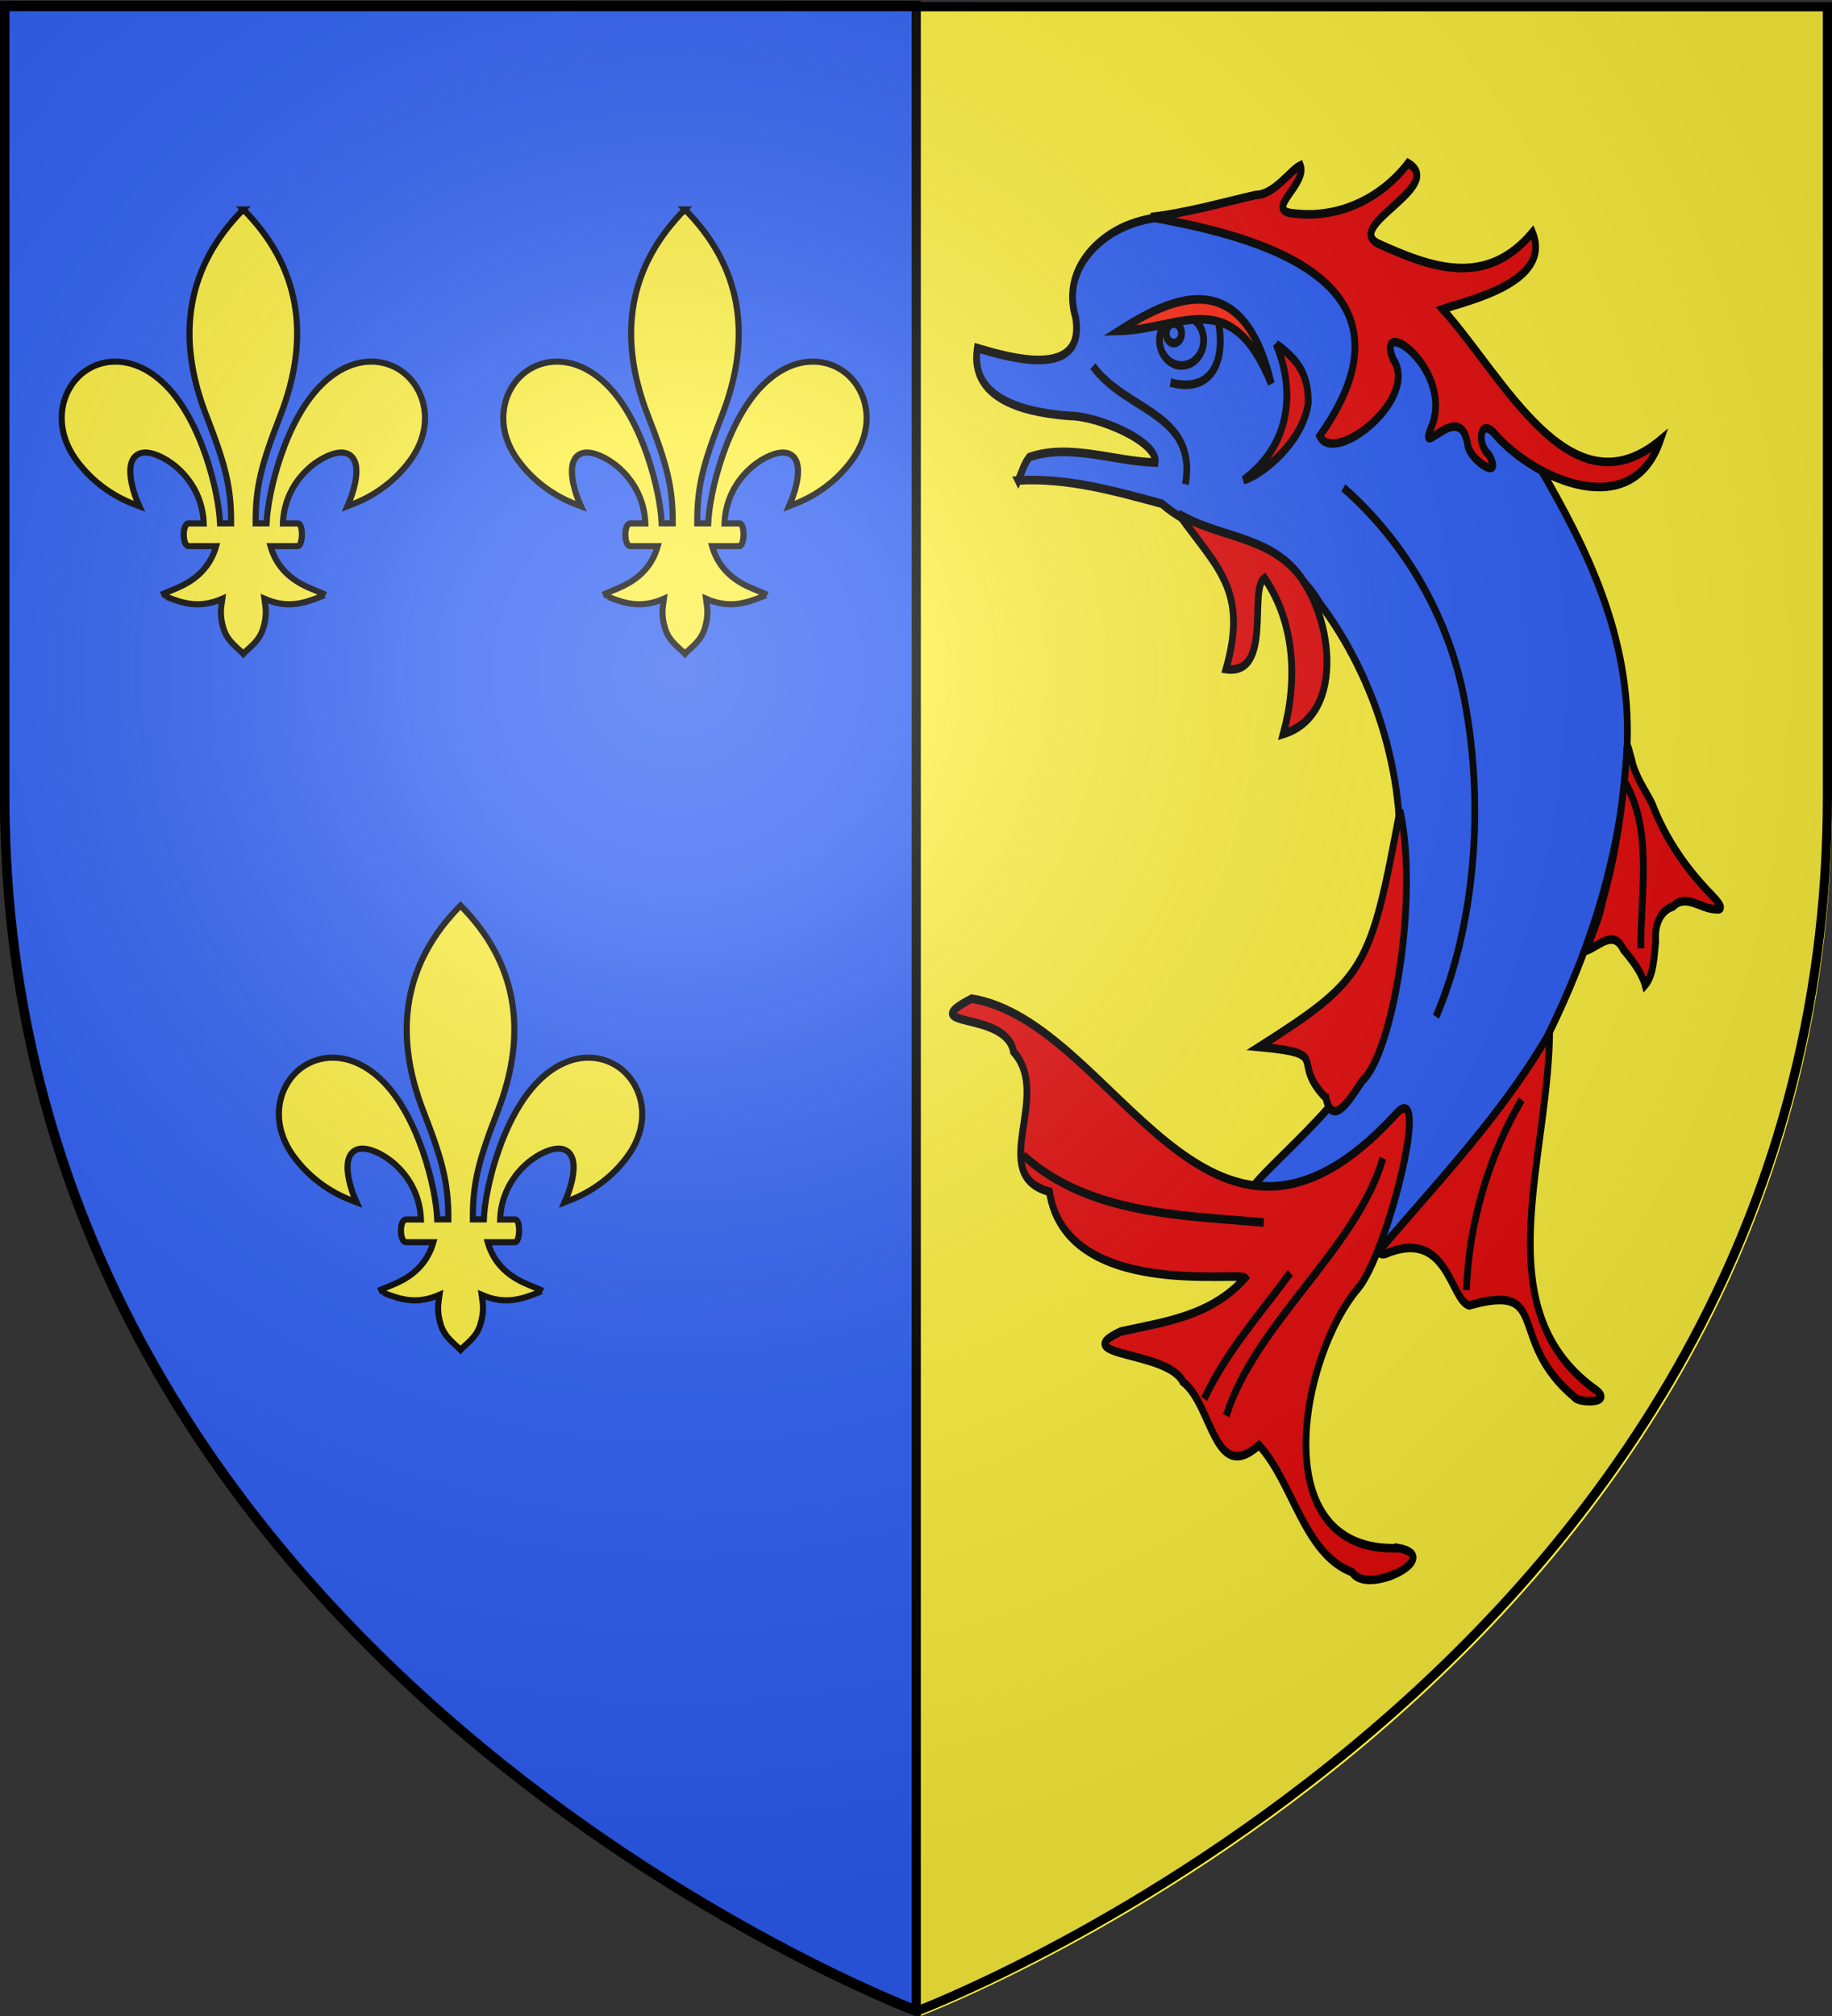 <svg xmlns="http://www.w3.org/2000/svg" xmlns:xlink="http://www.w3.org/1999/xlink" width="600" height="660" version="1.0"><rect width="100%" height="100%" fill="#333333" stroke="none"/><desc>Flag of Canton of Valais (Wallis)</desc><defs><radialGradient xlink:href="#a" id="b" cx="221.445" cy="226.331" r="300" fx="221.445" fy="226.331" gradientTransform="matrix(1.353 0 0 1.349 -77.63 -85.747)" gradientUnits="userSpaceOnUse"/><linearGradient id="a"><stop offset="0" style="stop-color:#fff;stop-opacity:.314"/><stop offset=".19" style="stop-color:#fff;stop-opacity:.251"/><stop offset=".6" style="stop-color:#6b6b6b;stop-opacity:.125"/><stop offset="1" style="stop-color:#000;stop-opacity:.125"/></linearGradient></defs><path d="M301.5 660S600 547.68 600 262.228V3.676H3v258.552C3 547.68 301.5 660 301.5 660" style="fill:#fcef3c;fill-opacity:1;fill-rule:evenodd;stroke:none"/><path d="M1.587 1.728V260.26c0 285.451 298.5 397.78 298.5 397.78V1.729z" style="fill:#2b5df2;fill-opacity:1;fill-rule:evenodd;stroke:#000;stroke-width:3;stroke-linecap:butt;stroke-linejoin:miter;stroke-miterlimit:4;stroke-opacity:1;stroke-dasharray:none;display:inline"/><g style="fill:#fcef3c;fill-opacity:1;stroke:#000;stroke-width:1.207;stroke-miterlimit:4;stroke-opacity:1;stroke-dasharray:none"><path d="M468.844 175.813c-18.271 18.421-22.379 41.102-12.125 67.468 6.126 15.753 8.186 23.22 8.125 35.281h-3.625c-.39-10.072-5.997-33.543-17.938-45.343-10.184-10.06-21.207-8.966-27.594-3.438-6.757 5.85-9.397 17.446-1.406 28.281 4.776 6.475 11.342 11.434 19.031 14.344l1.5.563-.656-1.469c-.028-.063-2.775-6.421-2.25-11.281.367-3.21 2.23-4.95 5.156-4.813 5.943.279 18.284 8.507 18.813 23.188H451c-2.273 0-2.178 7.437 0 7.437h8.938c-2.975 10.367-11.52 13.162-15.5 14.844l-2.5 1.063c.007-.003 1.5.593 1.5.593 5.758 2.314 11.055 3.96 18.53.719-.359 2.67-1.042 5.255.438 9.906 1.326 4.166 4.588 6.123 6.438 8.125 1.85-2.002 5.111-3.958 6.437-8.125 1.48-4.652.829-7.236.469-9.906 7.475 3.24 12.773 1.597 18.531-.719 0 0 1.464-.597 1.469-.594l-2.469-1.062c-3.982-1.682-12.556-4.477-15.531-14.844h8.938c1.647 0 1.934-7.437 0-7.437h-4.875c.528-14.68 12.87-22.91 18.812-23.188 2.929-.137 4.823 1.602 5.188 4.813.525 4.86-2.254 11.218-2.282 11.281l-.625 1.469 1.469-.563c7.69-2.91 14.287-7.87 19.063-14.344 7.99-10.835 5.32-22.431-1.438-28.28-6.386-5.529-17.379-6.623-27.562 3.437-11.941 11.801-17.578 35.27-17.97 45.344h-3.593c-.061-12.06 1.968-19.527 8.094-35.282 10.255-26.364 6.146-49.047-12.125-67.468z" style="fill:#fcef3c;fill-opacity:1;stroke:#000;stroke-width:2;stroke-miterlimit:4;stroke-opacity:1;stroke-dasharray:none" transform="matrix(1 0 0 1 -244.52 -107.234)"/></g><g style="stroke:#000;stroke-width:1.585;stroke-miterlimit:4;stroke-opacity:1;stroke-dasharray:none" transform="matrix(1.401 0 0 1.777 -45.112 -295.004)"><path d="M404.801 421.82c-26.005-15.102-9.893-43.435-10.351-67.355-3.491 5.487-7.9 10.285-12.605 14.742-1.408 2.502-33.725 29.081-25.875 27.83 14.66-4.984 15.125 8.345 19.64 9.472 19.505-4.338 8.41 6.289 24.646 16.89.859 1.173 9.908 1.233 4.545-1.578z" style="fill:#e20909;fill-opacity:1;stroke:#000;stroke-width:1.585;stroke-miterlimit:4;stroke-opacity:1;stroke-dasharray:none"/><path d="M270.219 254.526c11.357-.54 22.55 1.932 33.585 4.285 11.432 7.834 27.946 6.443 36.83 18.262 13.07 13.664 21.087 32.966 18.297 52.021-1.22 10.034-4.043 19.828-7.094 29.402-3.22 11.344-32.93 27.555-27.246 28.55 24.147-2.26 47.83-24.272 24.882 10.805-2.34 4.073-5.72 9.777-.205 3.632 14.983-14.497 31.787-27.456 44.408-44.16 10.334-16.34 17.945-34.756 18.913-54.246.87-19.727-9.35-35.866-20.518-51.031-18.332-20.583-66.122-53.372-95.52-44.753-7.472 2.109-16.241 8.401-12.892 17.252 2.355 11.651-15.936 7.215-22.995 5.601-2.048 10.402 14.027 12.02 21.635 12.495 6.508.004 20.676 4.72 19.937 8.592-9.706-.256-20.043-3.558-29.404-1.007-1.217 1.194-1.797 2.843-2.613 4.3z" style="fill:#2b5df2;fill-opacity:1;stroke:#000;stroke-width:1.585;stroke-miterlimit:4;stroke-opacity:1;stroke-dasharray:none"/><path d="M359.102 451.22c-31.49 1.036-23.01-35.272-9.38-47.926 6.866-6.376 17.475-40.041 8.523-31.795-43.962 37.545-65.196-17.182-98.899-21.503-13.735 5.66 8.017 1.995 9.79 9.788 9.232 8.2-6.39 22.613 8.385 25.787 3.912 19.953 44.509 14.58 45.763 15.866-8.112 7.142-18.934 8.1-29.077 9.89-12.732 4.646 10.987 3.498 14.486 9.24 6.98 4.18 7.234 19.108 17.833 11.688 8.04 6.99 10.436 20.013 21.752 23.398 3.488 4.463 21.701-2.841 10.824-4.434zM432.428 330.983c-5.738-4.618-10.798-10.206-14.013-16.883-1.673-2.625-3.882-4.92-4.743-8.005-.572-1.462-1.183-4.263-1.18-1.176-.911 9.257-2.49 18.508-5.714 27.265-.656 3.165-2.643 6.147-3.665 8.948 3.052-.893 6.27-3.973 8.584-.173 2.051 1.911 4.246 4.153 5.078 6.525 2.061-1.879 2.082-5.324 2.478-7.996-.32-3.01 1.01-5.692 4.071-6.488 2.934-2.39 6.533.45 9.801.504 2.982.407.001-1.92-.697-2.521z" style="fill:#e20909;fill-opacity:1;stroke:#000;stroke-width:1.585;stroke-miterlimit:4;stroke-opacity:1;stroke-dasharray:none"/><path d="M342.17 368.294c1.669 6.094 6.456-.952 8.56-3.211 7.014-5.127 13.237-33.583 8.74-49.804-6.903 29.306-8.054 31.136-32.942 43.61 17.51 1.287 6.903 2.428 15.642 9.405zM334.53 270.707c-7.282-6.028-18.126-5.893-26.814-10.042 8.964 9.96 16.329 13.979 11.093 28.62 11.039 1.23 5.184-14.876 9.006-16.774 7.084 8.247 7.793 18.8 4.363 28.732 15.275-3.723 11.197-23.215 2.353-30.536zM301.222 206.006c8.271-.741 16.4-2.597 24.557-4.076 4.205.03 8.166-4.644 10.41-5.444 1.622 3.52-8.97 8.511-1.283 8.871 9.588.892 19.685-2.324 26.456-9.29 9.01 4.162-14.888 11.446-7.093 14.787 12.62 4.52 25.333 8.213 36.17-2.03 4.886 9.283-15.815 12.68-21.006 14.147 14.27 12.43 29.803 38.063 50.934 24.098-6.637 15.28-29.247 7.387-38.575-.97-3.588-3.465-4.516 1.62-1.561 3.677 3.665 5.135-4.467 1.054-4.91-1.75-1.64-8.73-11.374 2.67-8.754-2.861 6.177-10.763-13.025-21.6-8.736-13.019 6.359 7.238-13.727 19.736-17.132 14.207 27.205-30.286-19.939-37.425-39.477-40.347z" style="fill:#e20909;fill-opacity:1;stroke:#000;stroke-width:1.585;stroke-miterlimit:4;stroke-opacity:1;stroke-dasharray:none"/><path d="M346.24 255.88c13.45 9.283 24.435 22.921 28.327 39.142 4.965 20.69 1.965 42.38-6.67 58.302M412.178 310.3c6.418 8.827 3.52 20.176 3.608 30.418M271.43 378.868c15.262 11.002 37.832 11.062 56.196 12.373M313.708 423.72c5.286-8.861 13.156-15.71 20.106-23.199M318.861 426.815c6.735-16.994 30.74-31.018 36.606-47.43M375.026 403.679c.443-12.324 5.456-25.146 12.89-35.057" style="fill:none;stroke:#000;stroke-width:1.585;stroke-miterlimit:4;stroke-opacity:1;stroke-dasharray:none"/><path d="M330.52 229.392c4.651 8.883 3.23 18.674-7.613 25.085 4.891-1.217 14.036-7.354 15.124-14.288.033-5.35-2.603-8.042-7.51-10.797z" style="fill:#e20909;fill-opacity:1;fill-rule:evenodd;stroke:#000;stroke-width:1.585;stroke-linecap:butt;stroke-linejoin:miter;stroke-miterlimit:4;stroke-opacity:1;stroke-dasharray:none"/><ellipse cx="471.716" cy="478.45" rx="2.97" ry="2.672" style="fill:none;stroke:#000;stroke-width:.913;stroke-miterlimit:4;stroke-opacity:1;stroke-dasharray:none" transform="matrix(1.736 0 0 1.736 -510.482 -601.884)"/><circle cx="470.677" cy="477.708" r="1.039" style="fill:none;stroke:#000;stroke-width:.913;stroke-miterlimit:4;stroke-opacity:1;stroke-dasharray:none" transform="matrix(1.736 0 0 1.736 -510.482 -601.884)"/><path d="M293.716 226.987c11.406-5.703 28.796-12.984 35.65 9.687-9.381-18.326-20.979-9.995-35.65-9.687z" style="fill:#ff2611;fill-opacity:1;stroke:#000;stroke-width:1.585;stroke-miterlimit:4;stroke-opacity:1;stroke-dasharray:none"/><path d="M67.763 33.881c1.46 6.562-1.51 12.77-11.294 10.7" style="fill:none;stroke:#000;stroke-width:1.585;stroke-linecap:butt;stroke-linejoin:miter;stroke-miterlimit:4;stroke-opacity:1;stroke-dasharray:none" transform="translate(249.349 191.915)"/><path d="M309.323 255.222c2.802-13.139-13.952-13.385-21.637-21.756" style="fill:none;stroke:#000;stroke-width:1.585;stroke-linecap:butt;stroke-linejoin:miter;stroke-miterlimit:4;stroke-opacity:1;stroke-dasharray:none"/></g><g style="fill:#fcef3c;fill-opacity:1;stroke:#000;stroke-width:1.207;stroke-miterlimit:4;stroke-opacity:1;stroke-dasharray:none"><path d="M468.844 175.813c-18.271 18.421-22.379 41.102-12.125 67.468 6.126 15.753 8.186 23.22 8.125 35.281h-3.625c-.39-10.072-5.997-33.543-17.938-45.343-10.184-10.06-21.207-8.966-27.594-3.438-6.757 5.85-9.397 17.446-1.406 28.281 4.776 6.475 11.342 11.434 19.031 14.344l1.5.563-.656-1.469c-.028-.063-2.775-6.421-2.25-11.281.367-3.21 2.23-4.95 5.156-4.813 5.943.279 18.284 8.507 18.813 23.188H451c-2.273 0-2.178 7.437 0 7.437h8.938c-2.975 10.367-11.52 13.162-15.5 14.844l-2.5 1.063c.007-.003 1.5.593 1.5.593 5.758 2.314 11.055 3.96 18.53.719-.359 2.67-1.042 5.255.438 9.906 1.326 4.166 4.588 6.123 6.438 8.125 1.85-2.002 5.111-3.958 6.437-8.125 1.48-4.652.829-7.236.469-9.906 7.475 3.24 12.773 1.597 18.531-.719 0 0 1.464-.597 1.469-.594l-2.469-1.062c-3.982-1.682-12.556-4.477-15.531-14.844h8.938c1.647 0 1.934-7.437 0-7.437h-4.875c.528-14.68 12.87-22.91 18.812-23.188 2.929-.137 4.823 1.602 5.188 4.813.525 4.86-2.254 11.218-2.282 11.281l-.625 1.469 1.469-.563c7.69-2.91 14.287-7.87 19.063-14.344 7.99-10.835 5.32-22.431-1.438-28.28-6.386-5.529-17.379-6.623-27.562 3.437-11.941 11.801-17.578 35.27-17.97 45.344h-3.593c-.061-12.06 1.968-19.527 8.094-35.282 10.255-26.364 6.146-49.047-12.125-67.468z" style="fill:#fcef3c;fill-opacity:1;stroke:#000;stroke-width:2;stroke-miterlimit:4;stroke-opacity:1;stroke-dasharray:none" transform="matrix(1 0 0 1 -389.153 -107.234)"/></g><g style="fill:#fcef3c;fill-opacity:1;stroke:#000;stroke-width:1.207;stroke-miterlimit:4;stroke-opacity:1;stroke-dasharray:none"><path d="M468.844 175.813c-18.271 18.421-22.379 41.102-12.125 67.468 6.126 15.753 8.186 23.22 8.125 35.281h-3.625c-.39-10.072-5.997-33.543-17.938-45.343-10.184-10.06-21.207-8.966-27.594-3.438-6.757 5.85-9.397 17.446-1.406 28.281 4.776 6.475 11.342 11.434 19.031 14.344l1.5.563-.656-1.469c-.028-.063-2.775-6.421-2.25-11.281.367-3.21 2.23-4.95 5.156-4.813 5.943.279 18.284 8.507 18.813 23.188H451c-2.273 0-2.178 7.437 0 7.437h8.938c-2.975 10.367-11.52 13.162-15.5 14.844l-2.5 1.063c.007-.003 1.5.593 1.5.593 5.758 2.314 11.055 3.96 18.53.719-.359 2.67-1.042 5.255.438 9.906 1.326 4.166 4.588 6.123 6.438 8.125 1.85-2.002 5.111-3.958 6.437-8.125 1.48-4.652.829-7.236.469-9.906 7.475 3.24 12.773 1.597 18.531-.719 0 0 1.464-.597 1.469-.594l-2.469-1.062c-3.982-1.682-12.556-4.477-15.531-14.844h8.938c1.647 0 1.934-7.437 0-7.437h-4.875c.528-14.68 12.87-22.91 18.812-23.188 2.929-.137 4.823 1.602 5.188 4.813.525 4.86-2.254 11.218-2.282 11.281l-.625 1.469 1.469-.563c7.69-2.91 14.287-7.87 19.063-14.344 7.99-10.835 5.32-22.431-1.438-28.28-6.386-5.529-17.379-6.623-27.562 3.437-11.941 11.801-17.578 35.27-17.97 45.344h-3.593c-.061-12.06 1.968-19.527 8.094-35.282 10.255-26.364 6.146-49.047-12.125-67.468z" style="fill:#fcef3c;fill-opacity:1;stroke:#000;stroke-width:2;stroke-miterlimit:4;stroke-opacity:1;stroke-dasharray:none" transform="matrix(1 0 0 1 -318.016 120.643)"/></g><path d="M300 658.5s298.5-112.32 298.5-397.772V2.176H1.5v258.552C1.5 546.18 300 658.5 300 658.5" style="fill:url(#b);fill-opacity:1;fill-rule:evenodd;stroke:none"/><path d="M300 658.5S1.5 546.18 1.5 260.728V2.176h597v258.552C598.5 546.18 300 658.5 300 658.5z" style="opacity:1;fill:none;fill-opacity:1;fill-rule:evenodd;stroke:#000;stroke-width:3;stroke-linecap:butt;stroke-linejoin:miter;stroke-miterlimit:4;stroke-dasharray:none;stroke-opacity:1"/></svg>
